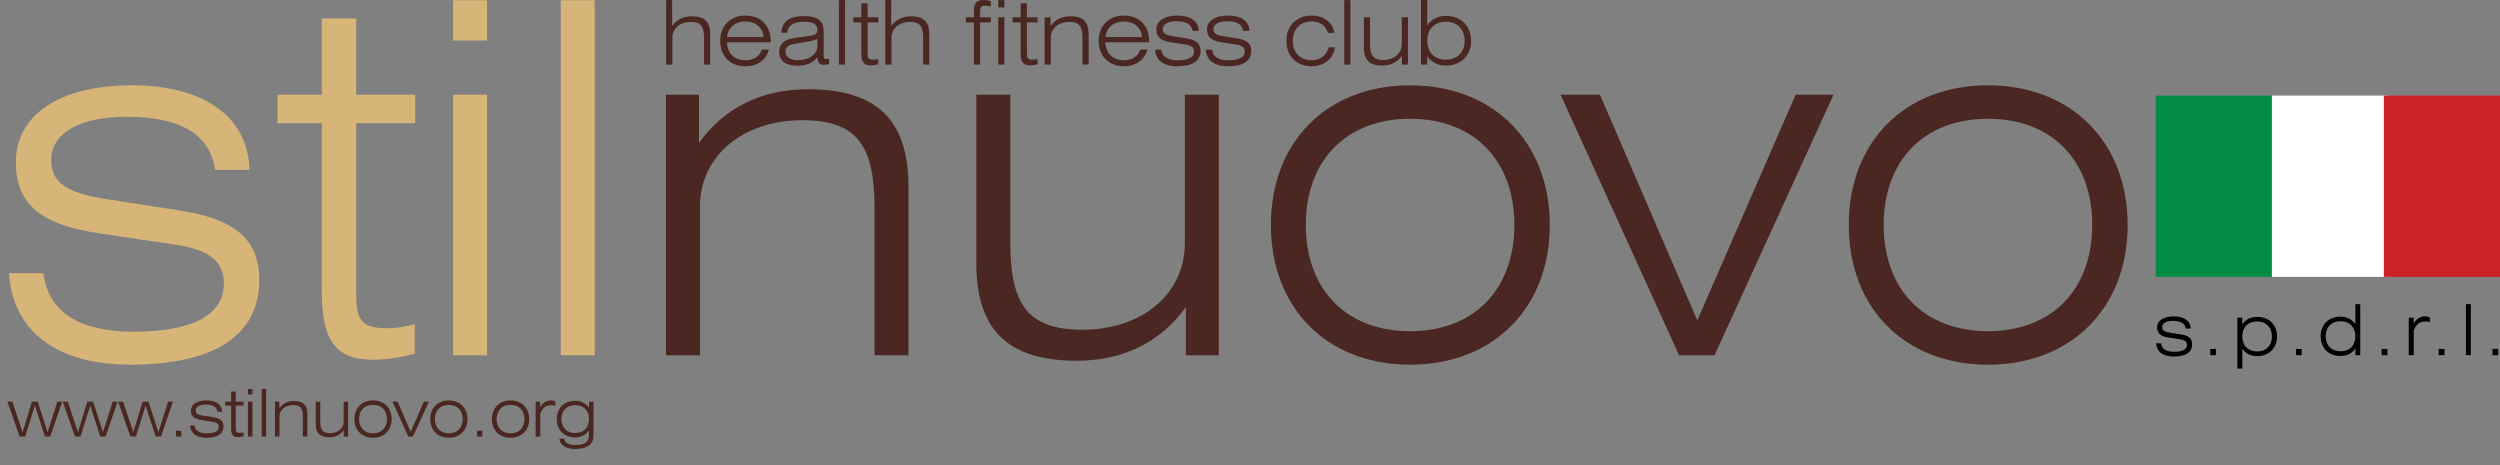 <?xml version="1.0" encoding="utf-8"?>
<!-- Generator: Adobe Illustrator 15.0.0, SVG Export Plug-In . SVG Version: 6.00 Build 0)  -->
<!DOCTYPE svg PUBLIC "-//W3C//DTD SVG 1.0//EN" "http://www.w3.org/TR/2001/REC-SVG-20010904/DTD/svg10.dtd">
<svg version="1.0" id="Livello_1" xmlns="http://www.w3.org/2000/svg" xmlns:xlink="http://www.w3.org/1999/xlink" x="0px" y="0px"
	 width="161.813px" height="30.129px" viewBox="0 11.804 161.813 30.129" enable-background="new 0 11.804 161.813 30.129"
	 xml:space="preserve">
<rect x="0" y="11.804" width="161.813" height="30.129" fill="#808080" stroke="none"/>
<g>
	<g>
		<path fill="#D7B578" d="M2.809,29.485C3.128,32,5.102,33.273,8.666,33.273c3.852,0,5.826-1.115,5.826-3.119
			c0-1.496-1.019-2.196-3.151-2.515l-4.903-0.732c-3.693-0.541-5.412-1.815-5.412-4.616c0-2.961,2.707-4.967,7.512-4.967
			c4.775,0,7.543,2.133,7.607,5.475h-2.228c-0.319-2.291-2.229-3.437-5.699-3.437c-3.183,0-4.902,1.114-4.902,2.8
			c0,1.655,1.305,2.196,3.883,2.579l4.329,0.669c3.565,0.541,5.252,1.782,5.252,4.519c0,3.534-2.833,5.476-8.34,5.476
			c-4.838,0-7.608-2.196-7.862-5.921h2.229V29.485z"/>
		<path fill="#D7B578" d="M25.06,33.051c0.541,0,1.115-0.096,1.783-0.256v1.91c-1.018,0.255-1.91,0.382-2.737,0.382
			c-2.546,0-3.278-1.465-3.278-4.488V19.777h-2.865v-1.846h2.865v-4.934h2.228v4.934h3.819v1.846h-3.819v10.536
			C23.054,32.255,23.086,33.051,25.06,33.051z"/>
		<path fill="#D7B578" d="M29.325,11.819h2.197v2.61h-2.197V11.819z M29.325,17.931h2.197v16.871h-2.197V17.931z"/>
		<path fill="#D7B578" d="M36.296,11.819h2.197v22.983h-2.197V11.819z"/>
		<path fill="#4A2721" d="M43.107,17.931h2.134v3.119c1.655-2.292,4.074-3.47,7.067-3.47c4.456,0,6.493,2.005,6.493,6.303v10.918
			h-2.196v-9.486c0-3.979-1.019-5.73-4.679-5.73c-3.82,0-6.621,2.292-6.621,5.602v9.614h-2.197L43.107,17.931L43.107,17.931z"/>
		<path fill="#4A2721" d="M78.887,34.802h-2.133v-3.119c-1.655,2.292-4.074,3.469-7.067,3.469c-4.456,0-6.493-2.004-6.493-6.302
			V17.931h2.196v9.486c0,3.979,1.018,5.729,4.679,5.729c3.82,0,6.621-2.292,6.621-5.604v-9.612h2.197L78.887,34.802L78.887,34.802z"
			/>
		<path fill="#4A2721" d="M91.268,17.325c5.379,0,9.042,3.662,9.042,9.041c0,5.38-3.662,9.041-9.042,9.041
			c-5.38,0-9.008-3.661-9.008-9.041C82.26,20.987,85.888,17.325,91.268,17.325z M91.268,33.241c4.139,0,6.749-2.706,6.749-6.875
			c0-4.17-2.61-6.875-6.749-6.875c-4.106,0-6.748,2.674-6.748,6.875C84.52,30.567,87.162,33.241,91.268,33.241z"/>
		<path fill="#4A2721" d="M101.007,17.931h2.549l6.301,14.61l6.368-14.61h2.45l-7.702,16.871h-2.292L101.007,17.931z"/>
		<path fill="#4A2721" d="M128.671,17.325c5.379,0,9.041,3.662,9.041,9.041c0,5.38-3.662,9.041-9.041,9.041
			c-5.38,0-9.009-3.661-9.009-9.041C119.66,20.987,123.291,17.325,128.671,17.325z M128.671,33.241c4.139,0,6.748-2.706,6.748-6.875
			c0-4.17-2.61-6.875-6.748-6.875c-4.107,0-6.749,2.674-6.749,6.875S124.563,33.241,128.671,33.241z"/>
	</g>
	<g>
		<path fill="#4A2721" d="M43.118,11.81h0.387v1.677c0.301-0.417,0.74-0.63,1.284-0.63c0.81,0,1.18,0.364,1.18,1.145v1.983h-0.399
			v-1.723c0-0.723-0.185-1.041-0.85-1.041c-0.693,0-1.202,0.417-1.202,1.018v1.746h-0.399V11.81z"/>
		<path fill="#4A2721" d="M48.251,16.094c-0.989,0-1.636-0.665-1.636-1.642c0-0.978,0.658-1.641,1.636-1.641
			c0.977,0,1.631,0.642,1.631,1.635v0.093h-2.833c0.046,0.747,0.485,1.163,1.203,1.163c0.526,0,0.913-0.254,1.063-0.693h0.451
			C49.604,15.673,49.026,16.094,48.251,16.094z M49.425,14.204c-0.046-0.613-0.515-1.012-1.173-1.012
			c-0.671,0-1.139,0.405-1.191,1.012H49.425z"/>
		<path fill="#4A2721" d="M53.657,15.944c-0.11,0.034-0.226,0.059-0.342,0.059c-0.271,0-0.375-0.14-0.405-0.486
			c-0.347,0.394-0.746,0.544-1.313,0.544c-0.751,0-1.162-0.341-1.162-0.92c0-0.271,0.109-0.491,0.323-0.653
			c0.22-0.162,0.584-0.22,1.087-0.289c0.746-0.104,1.063-0.069,1.063-0.474c0-0.335-0.289-0.515-0.85-0.515
			c-0.699,0-1.063,0.236-1.092,0.711h-0.399c0.046-0.717,0.526-1.075,1.439-1.075c0.555,0,0.914,0.098,1.128,0.365
			c0.168,0.208,0.179,0.445,0.179,0.751v1.359c0,0.201,0.006,0.307,0.168,0.307c0.046,0,0.104-0.006,0.173-0.029L53.657,15.944
			L53.657,15.944z M51.853,14.569c-0.671,0.104-1.012,0.173-1.012,0.584c0,0.318,0.289,0.543,0.792,0.543
			c0.758,0,1.278-0.387,1.278-0.954v-0.417C52.731,14.423,52.379,14.487,51.853,14.569z"/>
		<path fill="#4A2721" d="M54.298,11.81h0.399v4.175h-0.399V11.81z"/>
		<path fill="#4A2721" d="M56.519,15.667c0.098,0,0.202-0.018,0.324-0.046v0.346c-0.185,0.046-0.347,0.069-0.497,0.069
			c-0.463,0-0.596-0.266-0.596-0.814v-1.967h-0.52V12.92h0.52v-0.896h0.405v0.896h0.694v0.335h-0.694v1.914
			C56.154,15.522,56.16,15.667,56.519,15.667z"/>
		<path fill="#4A2721" d="M57.299,11.81h0.387v1.677c0.301-0.417,0.74-0.63,1.284-0.63c0.809,0,1.18,0.364,1.18,1.145v1.983h-0.398
			v-1.723c0-0.723-0.185-1.041-0.85-1.041c-0.695,0-1.203,0.417-1.203,1.018v1.746H57.3L57.299,11.81L57.299,11.81z"/>
		<path fill="#4A2721" d="M63.033,13.256h-0.52V12.92h0.52v-0.243c0-0.596,0.087-0.873,0.647-0.873c0.128,0,0.277,0.024,0.451,0.07
			v0.353c-0.122-0.029-0.231-0.052-0.341-0.052c-0.324,0-0.353,0.122-0.353,0.444v0.301h0.694v0.335h-0.694v2.729h-0.405V13.256z"/>
		<path fill="#4A2721" d="M64.611,11.81h0.398v0.474h-0.398V11.81z M64.611,12.92h0.398v3.064h-0.398V12.92z"/>
		<path fill="#4A2721" d="M66.831,15.667c0.098,0,0.202-0.018,0.324-0.046v0.346c-0.185,0.046-0.347,0.069-0.497,0.069
			c-0.463,0-0.597-0.266-0.597-0.814v-1.967h-0.52V12.92h0.52v-0.896h0.405v0.896h0.693v0.335h-0.693v1.914
			C66.468,15.522,66.473,15.667,66.831,15.667z"/>
		<path fill="#4A2721" d="M67.611,12.92h0.387v0.567c0.301-0.417,0.74-0.631,1.285-0.631c0.81,0,1.179,0.364,1.179,1.146v1.982
			h-0.398v-1.722c0-0.723-0.185-1.041-0.85-1.041c-0.694,0-1.203,0.417-1.203,1.018v1.746h-0.399L67.611,12.92L67.611,12.92z"/>
		<path fill="#4A2721" d="M72.746,16.094c-0.988,0-1.636-0.665-1.636-1.642c0-0.978,0.659-1.641,1.636-1.641
			c0.977,0,1.631,0.642,1.631,1.635v0.093h-2.833c0.046,0.747,0.486,1.163,1.203,1.163c0.527,0,0.914-0.254,1.064-0.693h0.451
			C74.099,15.673,73.521,16.094,72.746,16.094z M73.919,14.204c-0.046-0.613-0.515-1.012-1.174-1.012
			c-0.671,0-1.139,0.405-1.191,1.012H73.919z"/>
		<path fill="#4A2721" d="M75.167,15.019c0.059,0.457,0.417,0.688,1.064,0.688c0.7,0,1.058-0.201,1.058-0.566
			c0-0.272-0.185-0.398-0.572-0.457l-0.89-0.133c-0.671-0.099-0.983-0.33-0.983-0.839c0-0.537,0.491-0.901,1.365-0.901
			c0.867,0,1.37,0.386,1.382,0.993h-0.405c-0.058-0.416-0.405-0.624-1.036-0.624c-0.578,0-0.89,0.202-0.89,0.508
			c0,0.301,0.237,0.399,0.706,0.47l0.786,0.122c0.647,0.098,0.954,0.323,0.954,0.822c0,0.642-0.515,0.993-1.515,0.993
			c-0.879,0-1.382-0.398-1.428-1.075H75.167z"/>
		<path fill="#4A2721" d="M78.445,15.019c0.058,0.457,0.417,0.688,1.064,0.688c0.7,0,1.059-0.201,1.059-0.566
			c0-0.272-0.185-0.398-0.572-0.457l-0.89-0.133c-0.671-0.099-0.983-0.33-0.983-0.839c0-0.537,0.492-0.901,1.364-0.901
			c0.868,0,1.371,0.386,1.382,0.993h-0.404c-0.058-0.416-0.405-0.624-1.036-0.624c-0.578,0-0.89,0.202-0.89,0.508
			c0,0.301,0.237,0.399,0.706,0.47l0.787,0.122c0.647,0.098,0.954,0.323,0.954,0.822c0,0.642-0.515,0.993-1.515,0.993
			c-0.879,0-1.382-0.398-1.428-1.075H78.445z"/>
		<path fill="#4A2721" d="M86.401,14.869c-0.087,0.723-0.706,1.225-1.503,1.225c-0.978,0-1.637-0.666-1.637-1.642
			c0-0.978,0.659-1.642,1.637-1.642c0.78,0,1.369,0.462,1.474,1.121h-0.416c-0.15-0.479-0.532-0.74-1.069-0.74
			c-0.717,0-1.214,0.497-1.214,1.261c0,0.763,0.479,1.249,1.227,1.249c0.562,0,0.988-0.33,1.093-0.832H86.401z"/>
		<path fill="#4A2721" d="M87.007,11.81h0.398v4.175h-0.398V11.81z"/>
		<path fill="#4A2721" d="M91.129,15.984h-0.387v-0.566c-0.3,0.417-0.74,0.631-1.283,0.631c-0.81,0-1.181-0.364-1.181-1.146V12.92
			h0.4v1.724c0,0.722,0.187,1.041,0.85,1.041c0.694,0,1.203-0.416,1.203-1.018V12.92h0.399V15.984L91.129,15.984z"/>
		<path fill="#4A2721" d="M91.974,11.81h0.404v1.625c0.319-0.417,0.699-0.601,1.213-0.601c0.966,0,1.626,0.648,1.626,1.607
			c0,0.96-0.66,1.608-1.626,1.608c-0.525,0-0.913-0.191-1.213-0.607v0.543h-0.404V11.81z M93.586,15.667
			c0.741,0,1.214-0.485,1.214-1.226c0-0.741-0.474-1.231-1.214-1.231s-1.208,0.486-1.208,1.231
			C92.378,15.186,92.847,15.667,93.586,15.667z"/>
	</g>
	<g>
		<path d="M139.874,34.028c0.046,0.362,0.33,0.545,0.843,0.545c0.554,0,0.838-0.16,0.838-0.447c0-0.216-0.146-0.316-0.453-0.362
			l-0.706-0.106c-0.528-0.076-0.776-0.26-0.776-0.663c0-0.426,0.388-0.715,1.079-0.715c0.687,0,1.085,0.307,1.096,0.788h-0.321
			c-0.046-0.33-0.321-0.494-0.82-0.494c-0.458,0-0.705,0.159-0.705,0.403c0,0.238,0.188,0.314,0.559,0.37l0.623,0.096
			c0.513,0.077,0.755,0.257,0.755,0.65c0,0.507-0.408,0.787-1.2,0.787c-0.694,0-1.094-0.316-1.131-0.852H139.874L139.874,34.028z"/>
		<path d="M143.061,34.389h0.37v0.403h-0.37V34.389z"/>
		<path d="M144.813,32.367h0.32v0.427c0.243-0.331,0.54-0.481,0.963-0.481c0.772,0,1.285,0.514,1.285,1.269
			c0,0.756-0.522,1.272-1.285,1.272c-0.408,0-0.712-0.146-0.963-0.476v1.286h-0.32V32.367z M146.09,34.551
			c0.586,0,0.963-0.385,0.963-0.97c0-0.587-0.377-0.971-0.963-0.971c-0.585,0-0.958,0.379-0.958,0.971
			C145.132,34.171,145.505,34.551,146.09,34.551z"/>
		<path d="M148.607,34.389h0.371v0.403h-0.371V34.389z"/>
		<path d="M152.769,34.793h-0.316v-0.43c-0.237,0.33-0.548,0.481-0.967,0.481c-0.764,0-1.28-0.513-1.28-1.272
			s0.517-1.272,1.28-1.272c0.407,0,0.71,0.146,0.967,0.475v-1.286h0.316V34.793z M151.49,32.596c-0.585,0-0.961,0.389-0.961,0.975
			s0.376,0.971,0.961,0.971c0.587,0,0.962-0.381,0.962-0.971C152.452,32.98,152.077,32.596,151.49,32.596z"/>
		<path d="M154.154,34.389h0.37v0.403h-0.37V34.389z"/>
		<path d="M155.906,34.793v-2.426h0.321v0.402c0.142-0.311,0.421-0.489,0.727-0.489c0.106,0,0.211,0.023,0.321,0.069v0.307
			c-0.109-0.031-0.2-0.047-0.284-0.047c-0.38,0-0.632,0.206-0.764,0.613v1.57H155.906L155.906,34.793z"/>
		<path d="M157.843,34.389h0.372v0.403h-0.372V34.389z"/>
		<path d="M159.609,31.487h0.316v3.306h-0.316V31.487z"/>
		<path d="M161.326,34.389h0.37v0.403h-0.37V34.389z"/>
	</g>
	<g>
		<path fill="#4A2721" d="M0.479,37.803h0.323l0.659,1.979l0.604-1.979h0.379l0.638,1.979l0.629-1.979h0.315l-0.774,2.254H2.905
			l-0.647-2.007l-0.629,2.007H1.271L0.479,37.803z"/>
		<path fill="#4A2721" d="M4.063,37.803h0.323l0.66,1.979l0.604-1.979h0.379l0.638,1.979l0.629-1.979h0.315l-0.774,2.254H6.489
			l-0.647-2.007l-0.629,2.007H4.854L4.063,37.803z"/>
		<path fill="#4A2721" d="M7.647,37.803H7.97l0.66,1.979l0.604-1.979h0.378l0.639,1.979l0.629-1.979h0.315l-0.774,2.254h-0.349
			l-0.646-2.007l-0.629,2.007H8.439L7.647,37.803z"/>
		<path fill="#4A2721" d="M11.388,39.683h0.345v0.375h-0.345V39.683z"/>
		<path fill="#4A2721" d="M12.597,39.347c0.042,0.336,0.306,0.506,0.782,0.506c0.515,0,0.779-0.148,0.779-0.417
			c0-0.198-0.136-0.292-0.421-0.336l-0.655-0.099c-0.493-0.07-0.723-0.241-0.723-0.615c0-0.396,0.362-0.665,1.004-0.665
			c0.638,0,1.009,0.286,1.017,0.733h-0.297c-0.042-0.308-0.298-0.461-0.762-0.461c-0.426,0-0.655,0.149-0.655,0.374
			c0,0.223,0.174,0.294,0.519,0.346l0.579,0.09c0.476,0.073,0.703,0.237,0.703,0.604c0,0.472-0.379,0.73-1.116,0.73
			c-0.647,0-1.017-0.292-1.05-0.791H12.597z"/>
		<path fill="#4A2721" d="M15.525,39.823c0.073,0,0.149-0.013,0.239-0.032v0.254c-0.137,0.034-0.255,0.052-0.366,0.052
			c-0.341,0-0.439-0.197-0.439-0.6v-1.446h-0.382v-0.247h0.382v-0.66h0.298v0.66h0.51v0.247h-0.51v1.407
			C15.257,39.718,15.262,39.823,15.525,39.823z"/>
		<path fill="#4A2721" d="M16.048,36.986h0.293v0.35h-0.293V36.986z M16.048,37.803h0.293v2.254h-0.293V37.803z"/>
		<path fill="#4A2721" d="M16.934,36.986h0.293v3.072h-0.293V36.986z"/>
		<path fill="#4A2721" d="M17.798,37.803h0.285v0.417c0.222-0.308,0.544-0.465,0.944-0.465c0.596,0,0.869,0.268,0.869,0.842v1.46
			h-0.293v-1.269c0-0.532-0.137-0.766-0.626-0.766c-0.51,0-0.885,0.306-0.885,0.749v1.285h-0.293L17.798,37.803L17.798,37.803z"/>
		<path fill="#4A2721" d="M22.535,40.058H22.25v-0.416c-0.221,0.306-0.544,0.464-0.944,0.464c-0.595,0-0.869-0.27-0.869-0.843
			v-1.458h0.294v1.267c0,0.533,0.136,0.766,0.625,0.766c0.51,0,0.885-0.307,0.885-0.748v-1.284h0.294V40.058z"/>
		<path fill="#4A2721" d="M24.144,37.721c0.719,0,1.208,0.49,1.208,1.21c0,0.718-0.489,1.207-1.208,1.207
			c-0.719,0-1.205-0.488-1.205-1.207C22.939,38.212,23.425,37.721,24.144,37.721z M24.144,39.849c0.553,0,0.902-0.361,0.902-0.918
			c0-0.558-0.349-0.92-0.902-0.92c-0.549,0-0.902,0.356-0.902,0.92C23.242,39.492,23.595,39.849,24.144,39.849z"/>
		<path fill="#4A2721" d="M25.4,37.803h0.34l0.842,1.952l0.852-1.952h0.327l-1.03,2.254h-0.306L25.4,37.803z"/>
		<path fill="#4A2721" d="M29.051,37.721c0.719,0,1.208,0.49,1.208,1.21c0,0.718-0.489,1.207-1.208,1.207
			c-0.719,0-1.205-0.488-1.205-1.207C27.848,38.212,28.332,37.721,29.051,37.721z M29.051,39.849c0.553,0,0.902-0.361,0.902-0.918
			c0-0.558-0.349-0.92-0.902-0.92c-0.549,0-0.902,0.356-0.902,0.92C28.149,39.492,28.503,39.849,29.051,39.849z"/>
		<path fill="#4A2721" d="M30.877,39.683h0.345v0.375h-0.345V39.683z"/>
		<path fill="#4A2721" d="M33.044,37.721c0.719,0,1.208,0.49,1.208,1.21c0,0.718-0.489,1.207-1.208,1.207
			c-0.719,0-1.205-0.488-1.205-1.207C31.839,38.212,32.325,37.721,33.044,37.721z M33.044,39.849c0.553,0,0.902-0.361,0.902-0.918
			c0-0.558-0.349-0.92-0.902-0.92c-0.549,0-0.902,0.356-0.902,0.92C32.142,39.492,32.495,39.849,33.044,39.849z"/>
		<path fill="#4A2721" d="M34.67,40.058v-2.254h0.297v0.374c0.132-0.29,0.392-0.456,0.677-0.456c0.097,0,0.196,0.021,0.298,0.063
			v0.286c-0.102-0.03-0.188-0.043-0.264-0.043c-0.353,0-0.587,0.192-0.71,0.57v1.459H34.67z"/>
		<path fill="#4A2721" d="M38.155,40.607c-0.217,0.174-0.519,0.26-0.915,0.26c-0.625,0-0.996-0.26-1.034-0.668h0.306
			c0.042,0.268,0.28,0.405,0.719,0.405c0.65,0,0.893-0.2,0.893-0.687v-0.251c-0.243,0.311-0.52,0.447-0.898,0.447
			c-0.71,0-1.191-0.477-1.191-1.183s0.481-1.184,1.191-1.184c0.375,0,0.665,0.146,0.898,0.448v-0.392h0.293v2.083
			C38.418,40.198,38.389,40.419,38.155,40.607z M37.232,38.028c-0.545,0-0.894,0.358-0.894,0.903c0,0.544,0.349,0.901,0.894,0.901
			c0.544,0,0.893-0.354,0.893-0.901C38.125,38.382,37.776,38.028,37.232,38.028z"/>
	</g>
	<rect x="139.528" y="17.991" fill="#008C45" width="7.52" height="11.735"/>
	<rect x="147.048" y="17.991" fill="#FFFFFF" width="7.517" height="11.735"/>
	<rect x="154.295" y="17.991" fill="#CD212A" width="7.518" height="11.735"/>
</g>
</svg>
